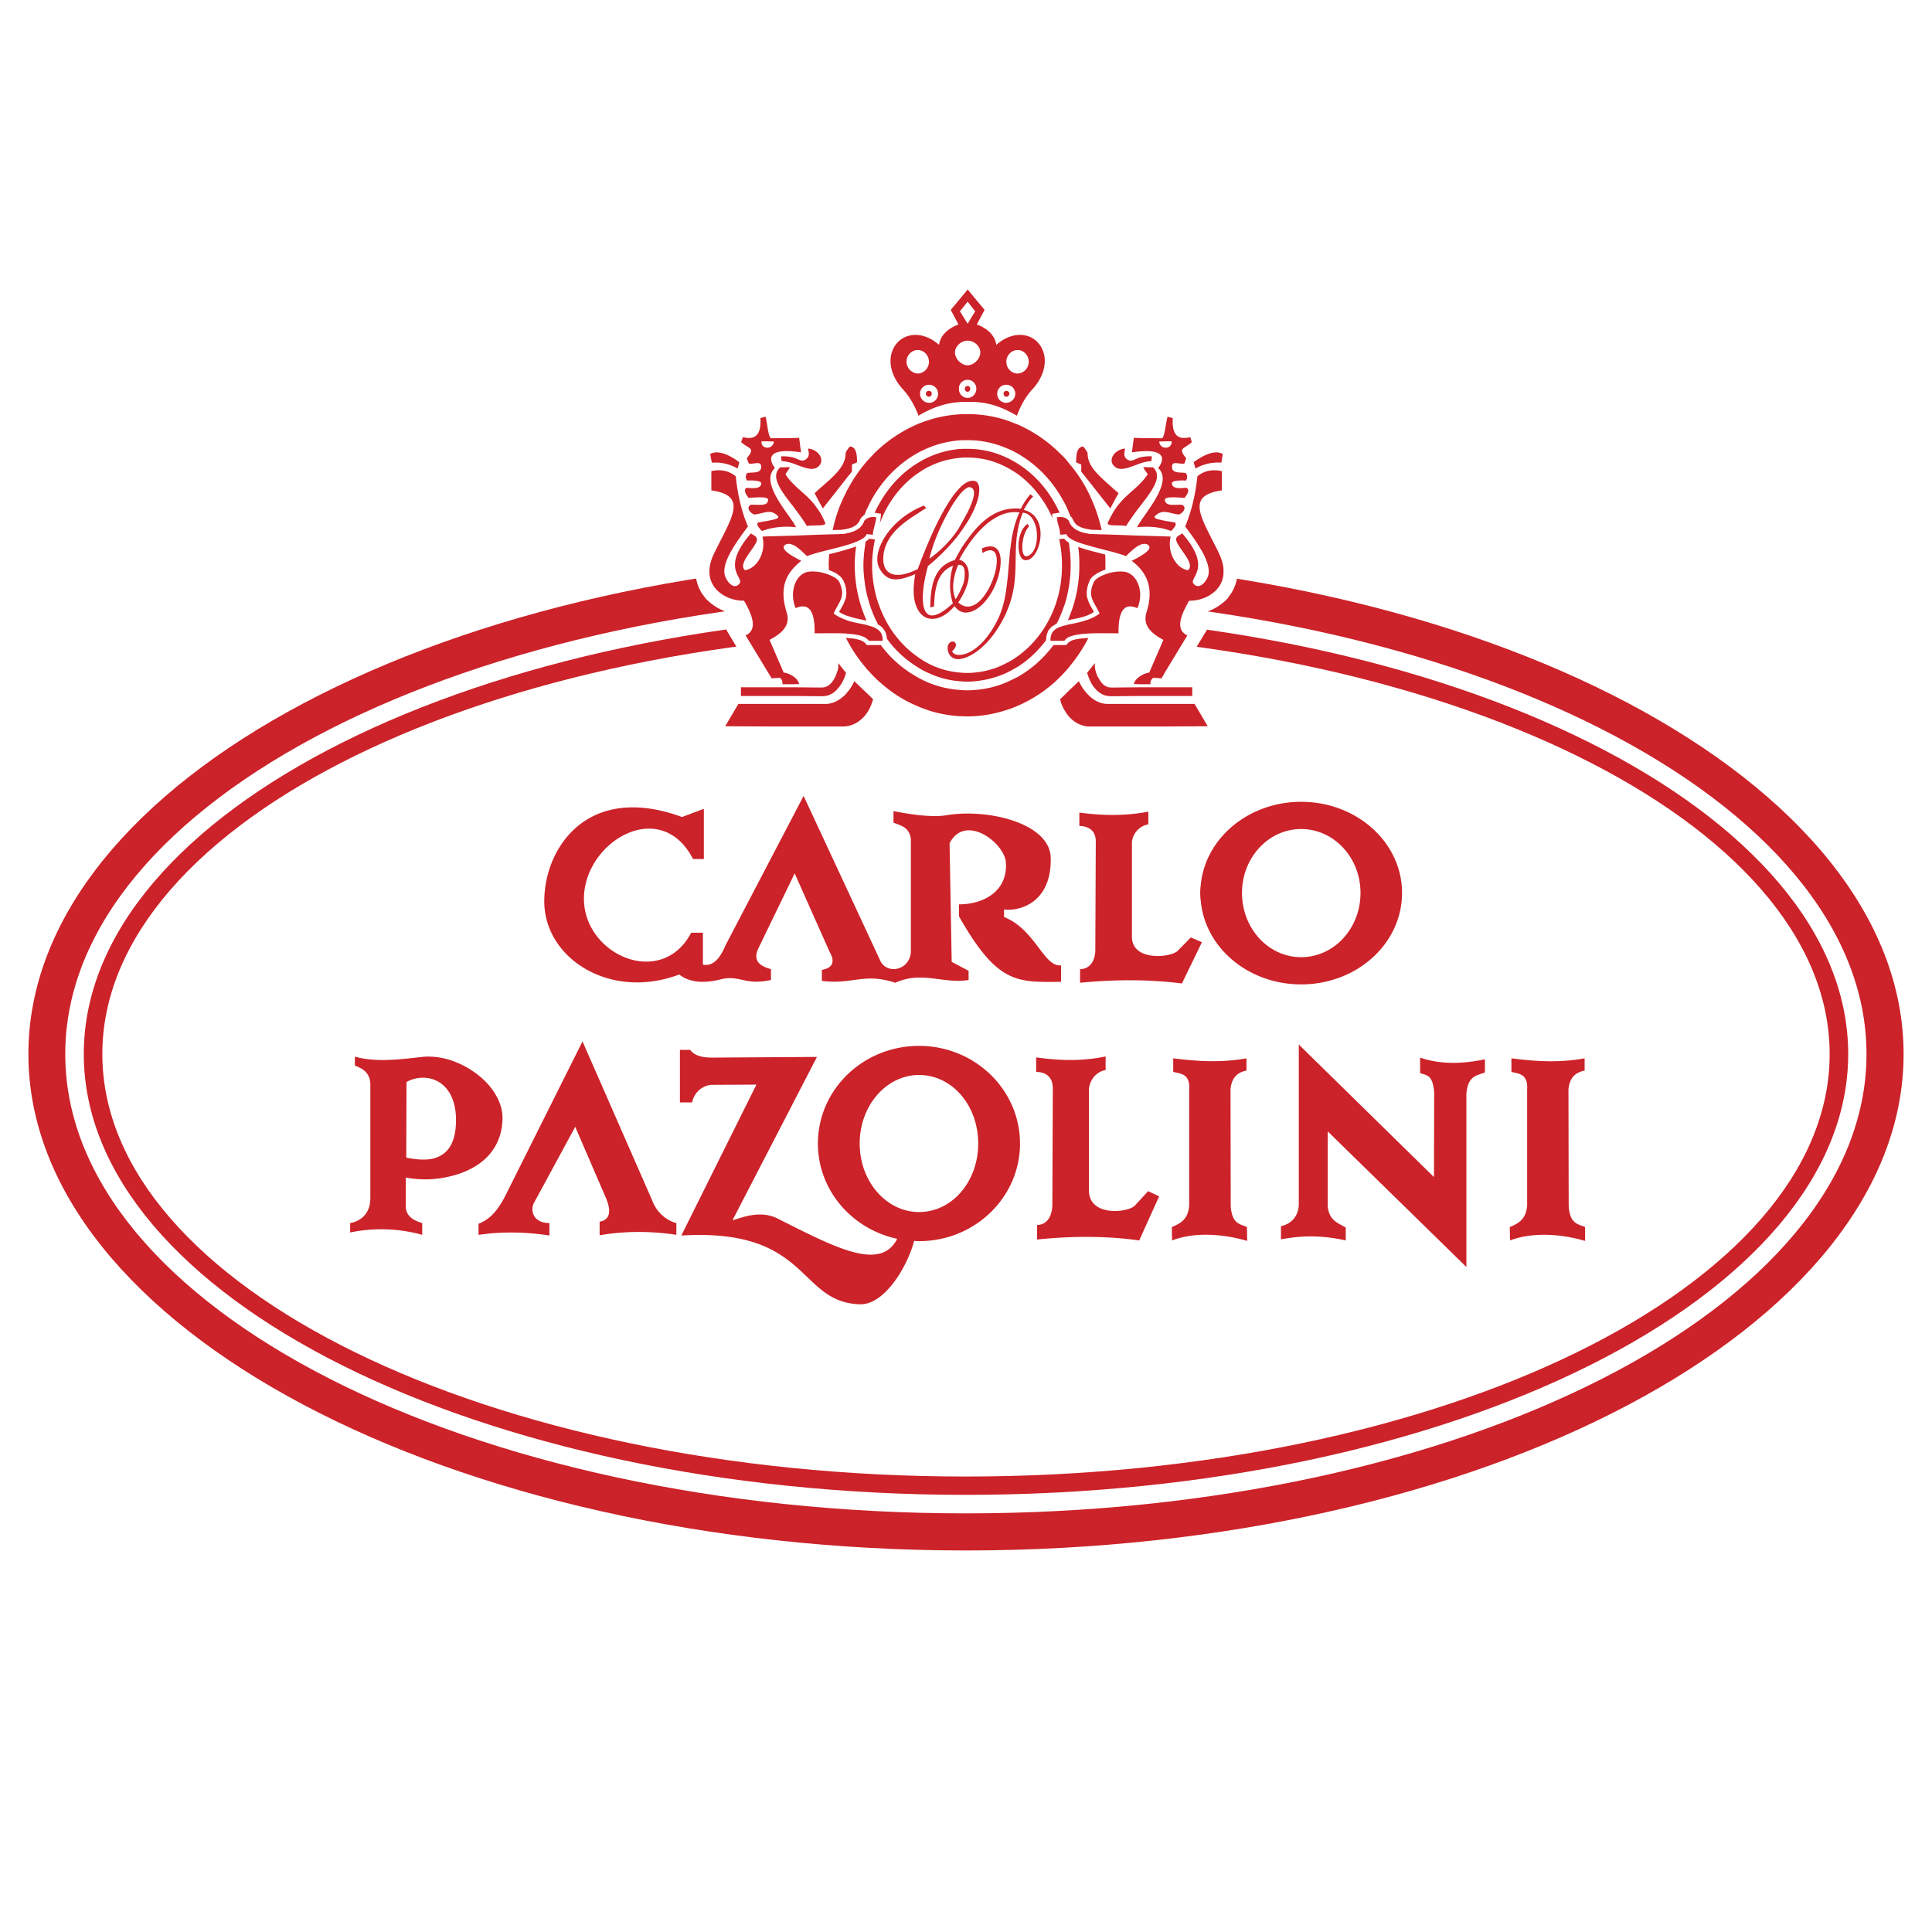 <svg xmlns="http://www.w3.org/2000/svg" width="2500" height="2500" viewBox="0 0 192.756 192.756"><g fill-rule="evenodd" clip-rule="evenodd"><path fill="#fff" d="M0 0h192.756v192.756H0V0z"/><path d="M96.354 55.621c-51.489 0-93.52 22.268-93.52 49.547 0 27.278 42.03 49.522 93.52 49.522 51.537 0 93.568-22.244 93.568-49.522 0-27.279-42.031-49.547-93.568-49.547z" fill="#cc2229"/><path d="M96.354 150.99c-49.476 0-89.843-20.558-89.843-45.822 0-25.265 40.368-45.847 89.843-45.847 49.5 0 89.867 20.582 89.867 45.847s-40.367 45.822-89.867 45.822z" fill="#fff"/><path d="M129.814 98.213c5.572 0 10.068-4.074 10.068-9.131 0-5.011-4.496-9.085-10.068-9.085-5.129 0-9.365 3.465-9.975 7.961-.047.375-.094.75-.094 1.124 0 .398.047.773.094 1.147.61 4.519 4.847 7.984 9.975 7.984zm0-15.5c3.277 0 5.924 2.856 5.924 6.369 0 3.559-2.646 6.416-5.924 6.416-3.254 0-5.9-2.856-5.9-6.416 0-3.513 2.647-6.369 5.9-6.369zM109.326 83.954l-.047 10.912c-.07 1.404-.867 1.826-1.521 1.826v1.358c3.629-.352 7.047-.328 10.162.07l1.92-3.958.07-.141-.07-.047-1.031-.445-1.311 1.335c-.68.679-4.52 1.077-4.566-1.358v-9.53c.117-.89.797-1.592 1.639-1.733V80.98c-2.363.445-4.541.398-6.883.094v1.334c.677 0 1.638.281 1.638 1.546zM48.939 115.049c.702-.866 1.147-1.967 1.194-3.349.047-1.146-.422-2.248-1.194-3.231-1.381-1.709-3.747-2.974-5.924-3.044-.305-.022-.609 0-.89.024-2.459.28-4.637.538-6.721-.024v.891c.75.28 1.499.679 1.546 1.826v11.45c-.023 1.709-1.218 2.294-2.014 2.435v.937a15.338 15.338 0 0 1 7.189.234v-1.171c-.609-.187-1.569-.538-1.64-1.568v-2.974a10.73 10.73 0 0 0 2.529.164c2.155-.141 4.544-.891 5.925-2.6zm-5.924.585c-.75.117-1.593.047-2.482-.14l.023-7.54a3.341 3.341 0 0 1 2.459-.328c1.334.352 2.481 1.64 2.481 4.121.001 2.552-1.03 3.607-2.481 3.887zM65.025 119.662l-6.908-15.759-7.657 15.313c-.515 1.03-1.031 1.709-1.522 2.154a4.071 4.071 0 0 1-1.194.726v1.101l1.194-.141a24.683 24.683 0 0 1 5.877.211v-1.241c-1.404 0-1.943-.983-1.592-1.92l4.167-7.68 3.114 7.212c.726 1.826-.187 2.177-.679 2.247v1.358c2.576-.445 5.128-.421 7.657-.047v-1.171c-.584-.139-1.848-.701-2.457-2.363zM141.686 105.519v1.546c.703.234 1.24.188 1.404 1.873l-.023 8.5-13.252-12.996-.234-.234v15.97c-.047 1.476-1.123 2.037-1.779 2.154v1.311c.68-.116 1.357-.21 2.014-.257 1.545-.094 3.02.047 4.449.374v-1.287c-.773-.469-1.662-.679-1.803-2.154v-7.446l13.838 13.534V109.15c.141-1.85 1.055-1.827 1.85-2.154v-1.311c-2.32.49-4.474.512-6.464-.166zM156.508 120.317l-.023-11.613c.117-1.405.959-1.757 1.615-1.897v-1.218c-2.576.468-4.939.305-7.305 0v1.358c.795.188 1.662.211 1.568 1.757v11.59c-.117 1.358-.844 1.756-1.732 2.131l.023 1.334c1.967-.749 4.705-.772 7.492.048v-1.382c-.656-.305-1.521-.258-1.638-2.108zM71.956 97.698c1.873-.445 2.365.655 4.964.07v-1.077c-.656-.188-1.99-.586-1.241-2.107l3.606-7.446 3.513 7.891c.539.913.258 1.568-.796 1.732v1.101c3.091.397 4.168-.843 7.329.188a5.615 5.615 0 0 1 2.365-.516c1.709-.023 3.255.539 4.94.234v-.913l-1.686-.89-.211-11.825c1.545-3.044 5.503-.047 5.619 1.92.188 2.95-2.34 4.168-4.682 4.168v1.194c3.84 6.768 5.783 6.58 10.186 6.532v-1.639c-1.756.164-2.553-3.582-5.689-4.823v-.75c1.568.188 4.752-.679 4.658-5.151-.07-3.466-6.275-4.94-10.349-4.262-.843.141-1.803.094-2.786 0-.867-.093-1.732-.257-2.552-.398v1.148c.796.304 1.569.467 1.733 1.615v11.263c-.094 1.803-2.248 2.294-2.998 1.007l-7.703-16.555-7.798 14.915c-.562 1.358-1.265 2.107-2.248 1.92V93.06h-1.171c-2.95 5.62-10.7 2.225-10.7-3.395 0-5.667 7.633-10.256 10.888-3.957h1.077v-5.011l-2.178.819c-9.366-3.442-13.721 3.021-13.744 8.359-.047 5.666 6.486 9.975 13.463 7.353 1.03.797 2.435.916 4.191.47zM122.789 120.317l-.021-11.613c.115-1.405.936-1.757 1.592-1.897v-1.218c-1.57.281-3.068.328-4.52.258a37.427 37.427 0 0 1-2.787-.258v1.358c.82.188 1.688.211 1.592 1.757v11.59c-.117 1.358-.842 1.756-1.732 2.131l.023 1.334c.844-.327 1.828-.515 2.904-.562 1.428-.047 2.996.141 4.59.609l-.023-1.382c-.634-.304-1.501-.257-1.618-2.107zM91.695 104.348c-5.573 0-10.092 4.356-10.092 9.741 0 4.66 3.395 8.546 7.915 9.507-1.663 3.231-5.995.983-11.918-2.014-1.756-.891-3.583-.094-4.519.163l8.429-16.296-10.49.069c-.96 0-1.779-.21-2.153-.772h-1.031v5.245h1.218c.164-.913.96-1.709 1.967-1.756l4.449-.024-7.493 15.057c12.878-.772 11.567 6.65 17.795 6.86 2.436.094 4.73-3.676 5.433-6.321.164 0 .351.023.492.023 5.549 0 10.069-4.355 10.069-9.741-.002-5.385-4.522-9.741-10.071-9.741zm0 16.578c-3.255 0-5.924-3.044-5.924-6.837 0-3.794 2.669-6.837 5.924-6.837 3.302 0 5.901 3.043 5.901 6.837 0 3.793-2.599 6.837-5.901 6.837zM113.236 120.271c-.68.726-4.543 1.147-4.59-1.451v-10.21c.117-.96.797-1.709 1.662-1.85v-1.357c-2.387.491-4.564.421-6.93.093v1.452c.701 0 1.662.281 1.662 1.639l-.047 11.685c-.07 1.499-.865 1.943-1.521 1.943v1.452c3.652-.375 7.07-.352 10.186.093l1.99-4.401-1.1-.516-1.312 1.428z" fill="#cc2229"/><path d="M96.354 61.147c-48.445 0-87.994 19.786-87.994 44.021 0 24.234 39.548 43.974 87.994 43.974 48.494 0 88.041-19.739 88.041-43.974 0-24.235-39.547-44.021-88.041-44.021zm0 86.167c-47.438 0-86.144-18.919-86.144-42.146s38.705-42.171 86.144-42.171c47.486 0 86.191 18.943 86.191 42.171s-38.705 42.146-86.191 42.146z" fill="#cc2229"/><path d="M120.332 69.46l2.574 4.378-14.398.024-.445-.047c-1.803-.375-3.021-1.733-3.561-3.442h-.023c-1.334.913-2.785 1.545-4.332 1.99-.514.141-1.029.234-1.545.328-.889.117-1.755.164-2.668.14-.68-.023-1.358-.117-2.084-.234l-1.007-.234c-1.616-.468-3.067-1.124-4.449-2.061a7.405 7.405 0 0 1-.141.398c-.679 1.779-2.131 3.114-4.098 3.161l-14.213-.024 2.599-4.401v-2.271l2.528.023-2.622-4.378 1.265-.632c-.047-.328-.188-.632-.352-.913a5.235 5.235 0 0 1-2.927-1.522l-.375-.492c-.375-.585-.538-1.1-.655-1.802 0-.375 0-.703.023-1.054l.164-.726c.491-1.545 1.428-2.903 2.037-4.402.07-.211.165-.468.165-.703-.188-.14-.516-.187-.75-.234l-1.451-.234v-4.051l-.281-1.569 1.265-.585.375-.094a4.13 4.13 0 0 1 1.077 0l.539.117.586-1.897 1.334.257c.023-.515-.023-1.053-.047-1.568l2.95-.89c.211.843.398 1.662.539 2.505l3.043-.047.141 1.171c.421.093.726.234 1.101.468.281.21.468.398.679.655l.141.234c.094-.398.445-.82.703-1.147l.632-.609.914.164c.515.188.867.398 1.17.867 1.077-1.078 2.342-1.92 3.676-2.623a6.273 6.273 0 0 0-.959-1.568 8.844 8.844 0 0 1-.82-1.03 7.217 7.217 0 0 1-.726-1.686 7.716 7.716 0 0 1-.164-1.265c.047-.445.094-.796.211-1.217.164-.375.305-.703.539-1.054l.515-.585a5.66 5.66 0 0 1 .983-.679l.772-.258.82-.093c.655.047 1.241.141 1.826.398.188-.211.421-.398.656-.585l-.585-1.077 3.348-4.027 3.349 4.027-.562 1.077c.211.188.445.375.633.585.725-.328 1.451-.421 2.248-.351l.795.164.727.328c.35.234.609.468.912.772.258.328.445.609.633.983.141.398.234.749.305 1.171.047.445.023.82-.023 1.265a8.974 8.974 0 0 1-.375 1.288 9.463 9.463 0 0 1-.727 1.24c-.305.352-.631.703-.889 1.078a5.304 5.304 0 0 0-.633 1.124c.727.398 1.381.82 2.061 1.288.516.398 1.008.796 1.475 1.241.281-.421.656-.632 1.125-.797l.914-.164c.303.304.607.585.865.914.188.257.375.562.445.843.188-.258.352-.469.586-.703l.514-.351c.281-.141.539-.234.844-.304l.141-1.171 3.02.047c.141-.843.352-1.662.539-2.505l2.951.89c-.023.515-.07 1.054-.023 1.568l1.334-.257.562 1.897c.303-.07.584-.117.889-.164.422 0 .727.047 1.125.141l1.264.585-.281 1.569v4.051c-.633.093-1.264.164-1.873.328-.117.047-.258.07-.352.14.023.234.117.492.188.703.492 1.265 1.195 2.435 1.756 3.653.258.632.398 1.171.469 1.826l-.023.703a4.088 4.088 0 0 1-.656 1.802l-.35.492a5.288 5.288 0 0 1-2.951 1.522c-.141.281-.281.585-.352.913l1.287.632-2.645 4.378 2.553-.023v2.294h-.006z" fill="#fff"/><path d="M96.542 38.505c-.164 0-.281.117-.281.281s.117.304.281.304c.141 0 .258-.14.258-.304s-.118-.281-.258-.281zM116.258 70.232H110.496c-.725 0-1.428-.375-1.967-.96a4.525 4.525 0 0 1-.889-1.311l-.961.913-.375.375-.537.515c.094.398.258.843.537 1.242.094.187.234.351.375.515.469.515 1.102.89 1.85.959h7.729l4.238-.023-1.312-2.225h-2.926zM106.68 66.533a15.731 15.731 0 0 0 1.85-2.763c.023-.046.023-.093.049-.117h-.049c-.326.023-.654.046-.982.093-.281.047-.609.118-.867.305-.047.023-.07.047-.117.094l-.188.211H105.112c-.982 1.312-2.201 2.411-3.582 3.184-.375.188-.75.375-1.125.539-1.193.515-2.504.773-3.863.796h-.07c-.257 0-.538-.023-.795-.047a9.985 9.985 0 0 1-2.998-.702 9.583 9.583 0 0 1-1.101-.539 11.353 11.353 0 0 1-3.7-3.231h-1.405c-.046-.07-.117-.141-.164-.211-.047-.023-.07-.07-.118-.094-.397-.257-.889-.328-1.357-.375-.094 0-.164 0-.258-.023h-.164c.047.117.094.211.164.328a14.801 14.801 0 0 0 1.733 2.552c.093.141.21.258.328.375.234.258.468.516.703.75.164.141.304.305.468.421 1.124 1.007 2.388 1.826 3.77 2.389.352.164.726.281 1.101.421.96.305 1.967.492 2.998.562.257 0 .538.023.795.023h.07c1.335 0 2.646-.234 3.863-.633.375-.117.75-.257 1.125-.421a13.63 13.63 0 0 0 4.051-2.693c.234-.234.492-.492.725-.75.118-.14.256-.28.374-.444zM100.404 39.582a.31.31 0 0 0 .305-.305c0-.164-.141-.281-.305-.281a.27.27 0 0 0-.279.281c0 .164.117.305.279.305zM92.374 39.277c0 .164.141.305.305.305s.281-.141.281-.305-.117-.281-.281-.281-.305.118-.305.281zM86.31 68.991l-1.077-1.03a4.453 4.453 0 0 1-.656 1.054c-.07.07-.117.14-.164.21-.562.585-1.288 1.007-2.037 1.007H73.666l-1.312 2.225 4.238.023h7.54c.094 0 .188 0 .281-.023.047 0 .094 0 .164-.023.703-.117 1.288-.539 1.733-1.054.117-.164.234-.304.328-.469a4.7 4.7 0 0 0 .468-1.147l-.468-.468-.328-.305zM74.391 63.396l2.201 3.629.398.656c.351-.023.445-.047.843-.047.188.164.257.375.234.632h1.101l.562-.023c-.07-.281-.258-.539-.562-.75a2.483 2.483 0 0 0-.984-.398l-1.405-3.255c1.007-.538 2.154-1.311 1.709-2.739-.656-2.084-.234-3.419.679-4.425.234-.258.492-.492.772-.726a9.467 9.467 0 0 1-.772-.421c-.632-.351-1.241-.843-.867-1.147.234-.188.539-.141.867 0 .468.233.983.749 1.334 1.1.328-.117.702-.234 1.101-.351.89-.234 1.92-.469 2.81-.726a.345.345 0 0 1 .164-.046c.796-.258 1.429-.516 1.733-.82.07-.071.14-.164.14-.258.07.024.117.024.188.024.141.023.281.023.445.046.023-.421.163-.819.257-1.241.046-.164.07-.328.093-.492-.023 0-.047 0-.093-.023-.211-.024-.468-.024-.703.07a.982.982 0 0 0-.328.21.42.42 0 0 0-.094.117c-.188.562-.702 1.007-1.639 1.194-.07.023-.117.023-.164.047-.141.023-.281.046-.421.046l-2.388.07-2.435.094-2.576.07-.515.024c.398 1.732-.679 3.231-1.756 3.348-.749-.632 1.007-2.178 1.194-2.974.07-.445-.445-.515-.585-.703-3.091 3.536-.656 4.402-1.147 5.011-.562.726-1.381-.258-1.499-.983-.141-1.101.726-2.576 2.342-4.707-.656-1.522-1.03-3.208-1.218-5.011-.679-.539-1.475-.726-2.435-.515v1.92c3.676.538 2.06 2.646.304 6.229-.304.608-.445 1.147-.492 1.615v.492c.164 1.85 2.084 2.716 3.442 2.669.961 1.641 1.313 2.929.165 3.468zM121.854 46.162l.141-.866c-.891-.515-2.248.328-2.904.819l.188.632a4.427 4.427 0 0 1 2.575-.585zM115.555 46.7c1.404 1.288-.865 3.934-1.85 5.456-.117.164-.188.327-.258.444.07 0 .164-.023.258-.023.865-.07 1.756 0 2.553.21.211.07.396.117.584.188.305-.305.609-.655.375-.843-.352-.07-.678-.117-.959-.164-1.008-.211-1.336-.281-.82-.655.305-.211.562-.258.82-.234.373.023.771.187 1.357.257.469-.187.842-.749.281-.983-.773 0-1.451.117-1.615-.281 0-.023 0-.023-.023-.023-.047-.117-.047-.211 0-.281.141-.164.654-.188 1.92-.094.492-.562.445-.983.117-1.006-.656.07-1.242.07-1.359-.329-.094-.257.141-.444 1.406-.397.115-.305.162-.468-.047-.75-.492-.093-1.312.07-1.359-.539-.094-.796.82-.258 1.242-.421l.164-.515c-.844-1.054-.281-.866.561-1.592l-.139-.515c-1.57.398-1.828-.632-1.758-1.896l-.516-.141c-.092.328-.162.772-.232 1.171-.07.422-.164.819-.305.983l-2.248-.023-.586-.023-.188 1.452c.281-.046.539-.07.773-.093 2.062-.189 2.741.442 1.851 1.66zm.703-2.669h.631c.047.421-.281.655-.631.632-.281 0-.562-.211-.609-.609l.609-.023z" fill="#cc2229"/><path d="M81.275 49.206l.328.632.492.89 2.318-2.95.164-.211.421-.515v-.703c.165-.07.328-.14.516-.234-.024-.796-.07-1.499-.703-1.569a.992.992 0 0 0-.234.281c-.07.094-.141.188-.164.258-.023.07-.047.117-.047.14 0 1.358-1.194 2.295-2.763 3.676-.094.094-.211.211-.328.305zM73.595 46.747l.164-.632c-.656-.492-1.99-1.334-2.903-.819l.164.866a4.477 4.477 0 0 1 2.575.585zM111.246 50.821c-.234.351-.469.796-.703 1.288-.139.258.234.304.703.304.398.023.842 0 1.102.07.42-.679.889-1.311 1.357-1.92 1.24-1.615 2.342-2.997 1.334-3.934l-.959-.023c.047.258.326.469.42.726-.256.375-.514.68-.795.961-.797.796-1.662 1.357-2.459 2.528zM107.875 47.051l.654.82 2.248 2.856.469-.89.352-.632c-.117-.094-.234-.21-.352-.304-1.428-1.288-2.576-2.178-2.717-3.396-.021-.094-.021-.187-.021-.281 0-.117-.305-.539-.445-.679-.633.07-.68.773-.703 1.569.164.094.352.164.516.234v.703h-.001zM111.246 46.583c.609.468 1.521 0 2.459-.328a4.394 4.394 0 0 1 1.17-.258l.047-.468a4.203 4.203 0 0 0-1.217.117c-.609.211-.867.492-1.312.141-.35-.305-.186-.726-.139-1.03-.398.023-.75.211-1.008.445-.352.351-.469.843-.164 1.217.07.047.117.118.164.164z" fill="#cc2229"/><path d="M121.596 55.153c-1.756-3.583-3.371-5.69.305-6.229v-1.92c-.982-.211-1.779-.023-2.436.515-.188 1.803-.586 3.489-1.217 5.011 1.615 2.13 2.457 3.606 2.34 4.707-.115.726-.959 1.709-1.521.983-.467-.609 1.967-1.476-1.123-5.011-.164.188-.68.257-.586.703.188.796 1.943 2.342 1.17 2.974-1.053-.117-2.129-1.616-1.732-3.348l-.537-.024-2.553-.07-2.459-.094-2.389-.07a1.41 1.41 0 0 1-.328-.046c-1.029-.164-1.615-.585-1.85-1.147 0-.023-.023-.047-.023-.094a.834.834 0 0 0-.352-.305c-.232-.117-.514-.117-.725-.093-.047 0-.094.023-.141.023.023.234.07.492.141.726.094.328.188.68.188 1.007.188-.023.352-.023.537-.046.023 0 .07-.024.094-.024.025.141.141.258.281.375.375.281 1.055.538 1.85.749.844.257 1.85.492 2.717.726.398.117.797.234 1.102.351.35-.351.865-.866 1.357-1.1.305-.141.609-.188.865 0 .375.304-.232.796-.865 1.147a8.951 8.951 0 0 1-.797.421c.305.234.562.468.797.726.889 1.006 1.334 2.341.678 4.425-.443 1.428.703 2.201 1.688 2.739l-1.406 3.255c-.373.07-.701.211-.959.398-.305.211-.516.469-.586.75l.586.023h1.076c-.023-.257.047-.468.258-.632.375 0 .469.023.844.047l.375-.656 2.199-3.629c-1.146-.539-.771-1.827.188-3.465 1.359.046 3.279-.82 3.42-2.669v-.492c-.026-.469-.19-1.008-.471-1.617z" fill="#cc2229"/><path d="M113.705 59.93c.07-.375.07-.773 0-1.148-.164-.819-.633-1.498-1.357-1.709-.281-.07-.68-.07-1.102-.023-.889.141-1.92.562-2.131 1.054-.656 1.499.07 1.896.586 3.114a4.289 4.289 0 0 1-1.172.608c-.631.234-1.287.352-1.85.469-.141.023-.256.07-.375.094-.279.07-.514.14-.725.234-.492.234-.797.609-.773 1.312H106.188c.023-.047.07-.094.115-.141a1.52 1.52 0 0 1 .375-.258c.469-.187 1.102-.281 1.85-.328.844-.047 1.828-.023 2.717-.023h.352c-.047-2.412.68-3.044 1.873-2.505.118-.235.188-.492.235-.75zM84.577 63.231c.703.047 1.312.141 1.733.375.117.07.234.163.328.257 0 .023.023.046.047.07H88.066c0-.398-.093-.703-.257-.914a1.446 1.446 0 0 0-.468-.351c-.188-.117-.445-.188-.703-.258-.117-.023-.21-.07-.328-.093-.539-.118-1.124-.211-1.733-.398-.07-.023-.117-.047-.164-.07a4.774 4.774 0 0 1-1.241-.632c.515-1.218 1.241-1.616.585-3.114-.211-.492-1.241-.913-2.154-1.054-.422-.047-.819-.047-1.101.023-.726.211-1.194.89-1.334 1.709-.07.375-.07.773 0 1.148.047.257.117.515.21.749 1.218-.539 1.943.093 1.896 2.505h.328c.937 0 1.92-.023 2.81.023.048.025.094.025.165.025zM91.578 51.22c.281-.188.562-.375.843-.539l-.258-.234c-.211.094-.398.164-.585.257-1.92.937-3.231 2.436-3.77 3.793-.352.867-.375 1.663-.047 2.248.023.023.023.047.047.07.866 1.499 2.201.983 3.512.469-.304 1.639-.164 2.81.258 3.535.258.492.656.796 1.101.89.773.164 1.732-.257 2.552-1.241.141.188.281.328.445.445.257.164.561.234.866.188.914-.094 1.896-1.03 2.552-2.294.961-1.827 1.357-5.128-1.123-4.098l.047.469c2.879-1.756.912 5.385-1.476 5.338-.305 0-.585-.117-.866-.351-.024-.023-.047-.047-.071-.047a.466.466 0 0 1 .071-.117 7.276 7.276 0 0 0 .866-1.803c.164-.655.141-1.194 0-1.569-.188-.468-.515-.726-.843-.772.258-.515.538-.96.843-1.405 1.195-1.78 2.552-2.903 3.863-3.255.375-.093.75-.117 1.125-.093.047 0 .117 0 .188.023-.07.14-.141.28-.188.421-.891 2.224-.773 4.777-1.125 7.165-.139 1.101-.396 2.154-.889 3.161-.961 1.92-2.084 2.903-2.974 3.278a2.22 2.22 0 0 1-.866.188c-.352 0-.609-.141-.679-.375.702-.608.281-1.124-.141-.913-.421.258-.328.75-.211 1.101.187.421.562.632 1.031.608a2.81 2.81 0 0 0 .866-.234c1.148-.492 2.552-1.803 3.583-3.84.117-.211.211-.398.279-.585 1.383-3.138.656-5.479 1.125-8.102a8.124 8.124 0 0 1 .516-1.85c1.709.117 1.873 3.84.467 4.331-.771.281-.654-2.153.164-2.973l-.164-.234c-1.146.796-1.146 3.442-.281 3.606 1.5.258 2.693-4.332-.092-5.01.373-.656.678-1.125.936-1.312-.094-.094-.188-.164-.258-.257-.352.398-.701.89-.959 1.452-.117 0-.234 0-.328-.023-.398 0-.773.023-1.125.094-1.521.328-2.762 1.428-3.863 2.974-.305.398-.608.843-.866 1.312l-.422.772c-1.99.562-2.435 2.436-2.435 4.73l.375-.117c.047-2.177.515-3.536 1.897-4.051-.398 1.218-.398 2.623-.023 3.747-1.171 1.077-1.92 1.358-2.389 1.147-.89-.422-.702-2.693-.094-4.871.023-.023.071-.047.094-.07 1.265-1.054 2.248-2.107 2.998-3.09.328-.445.608-.867.866-1.265 1.335-2.201 1.429-3.84.726-4.051a1.128 1.128 0 0 0-.726.094 2.754 2.754 0 0 0-.866.679c-1.007 1.053-2.084 3.09-2.998 5.221a53.054 53.054 0 0 0-1.101 2.763v.023c-2.435 1.218-3.605.422-3.442-1.311.187-2.016 1.873-3.257 3.442-4.24zm4.027 5.127h.071c.374.024.678.188.538 1.452-.07.445-.281.913-.538 1.405a7.476 7.476 0 0 1-.328.585c-.445-.936-.258-2.247.257-3.442zm.071-6.907c.304-.398.608-.679.866-.796a.396.396 0 0 1 .281-.023c.703.211.234 1.405-.281 2.482-.257.468-.515.937-.702 1.265-.047.093-.117.21-.164.304-.703 1.147-1.897 2.342-2.951 3.067.492-2.155 1.873-4.918 2.951-6.299zM108.529 67.048l-.07.094.07.187.094.281.211.468.117.211.141.211.164.187.164.187.188.164.211.141.211.117.232.094.258.047.234.023h.492l2.459-.023h5.244v-.867h-5.244l-2.459.023h-.469l-.141-.023-.117-.023-.115-.047-.258-.141-.234-.234-.211-.304-.211-.351-.141-.375a3.556 3.556 0 0 1-.117-.539v-.398l-.703.89zM83.5 67.095l-.14.375-.188.351-.211.304-.257.234-.235.141-.141.047-.117.023-.141.023h-.468l-2.435-.023h-5.245v.867h5.245l2.435.023h.515l.234-.023.234-.047.234-.094.235-.117.187-.141.188-.164.164-.187.164-.187.141-.211.141-.211.21-.468.164-.468-.772-.983v.398a2.058 2.058 0 0 1-.141.538zM77.927 45.53l.047.468a4.37 4.37 0 0 1 1.194.258c.937.328 1.826.796 2.435.328.07-.047.117-.117.164-.165.305-.374.187-.866-.164-1.217a1.545 1.545 0 0 0-.984-.445c.047.304.211.726-.164 1.03-.421.351-.679.07-1.288-.141a4.421 4.421 0 0 0-1.24-.116z" fill="#cc2229"/><path d="M74.508 45.717l.188.515c.398.164 1.334-.375 1.241.421-.047.609-.89.445-1.382.539-.21.281-.164.445-.046.75 1.264-.047 1.522.141 1.428.397-.117.398-.703.398-1.382.329-.304.023-.351.444.141 1.006 1.264-.094 1.756-.07 1.896.094.07.07.047.164 0 .281v.023c-.164.398-.866.281-1.639.281-.562.234-.164.796.304.983.585-.07.983-.234 1.335-.257a1.11 1.11 0 0 1 .819.234c.515.374.188.444-.819.655-.258.047-.585.094-.96.164-.21.188.071.539.398.843.188-.07.375-.117.562-.188a7.842 7.842 0 0 1 2.576-.21c.094 0 .164.023.257.023-.07-.117-.164-.28-.257-.444-1.007-1.522-3.278-4.168-1.85-5.456-.89-1.218-.211-1.85 1.85-1.662.234.023.492.047.749.093l-.187-1.451-.562.023-2.271.023c-.141-.164-.234-.562-.304-.983-.07-.398-.117-.843-.211-1.171l-.515.141c.07 1.264-.21 2.295-1.756 1.896l-.164.515c.865.727 1.428.539.561 1.593zm1.475-1.686h.609l.632.023c-.07.398-.351.609-.632.609-.328.024-.679-.211-.609-.632z" fill="#cc2229"/><path d="M77.833 46.63c-1.006.937.07 2.318 1.335 3.934.445.609.937 1.241 1.334 1.92.281-.07.726-.046 1.101-.07.468 0 .866-.046.702-.304-.21-.492-.444-.937-.702-1.288-.772-1.171-1.663-1.732-2.435-2.528a5.412 5.412 0 0 1-.796-.961c.093-.257.351-.468.421-.726l-.96.023zM85.349 54.544c-.257.093-.515.164-.772.257a.334.334 0 0 0-.164.047c-.562.164-1.124.305-1.686.445-.023.351-.046.726-.046 1.1 0 .164.023.328.023.492.211.07.445.164.656.281.093.07.21.117.304.211.141.093.257.21.351.351l.141.21c.046.141.117.281.164.421.023.141.07.257.093.375 0 .093.023.187.023.281.024.164 0 .328-.023.492v.07c-.023.117-.07.211-.117.328-.14.422-.375.773-.585 1.147.234.141.468.258.702.352.047.023.094.023.164.047.562.21 1.147.304 1.733.444a.3.3 0 0 1 .14.023l-.14-.351a13.417 13.417 0 0 1-1.03-5.175c0-.632.046-1.264.14-1.873-.024.002-.047.025-.071.025zM87.776 52.182a.173.173 0 0 0-.015.068c.008-.023.011-.046.015-.068zM106.539 61.896c.047-.023.094-.023.141-.047.633-.117 1.266-.234 1.85-.468.211-.094.422-.188.609-.328-.211-.398-.469-.796-.609-1.241l-.07-.21a2.402 2.402 0 0 1 0-.82l.049-.281s0-.023.021-.047c.049-.21.141-.421.234-.632.07-.117.141-.188.234-.281s.188-.164.305-.234c.258-.188.539-.305.82-.422.07-.023.115-.023.164-.047v-.445c0-.375 0-.726-.025-1.077-.068-.023-.139-.023-.209-.047-.516-.14-1.031-.257-1.523-.397a15.843 15.843 0 0 1-.959-.305c.094.586.117 1.194.117 1.827 0 1.827-.352 3.583-1.008 5.151l-.141.351zM91.578 41.292c.023.07.047.14.047.187.352-.21.703-.397 1.054-.562.983-.445 1.967-.726 2.998-.797.281-.023.561-.023.866-.023 1.382-.047 2.623.234 3.863.82.352.164.703.351 1.055.562a.37.37 0 0 1 .07-.187c.188-.516.701-1.663 1.545-2.529 2.342-2.693.797-5.55-1.545-5.339-.375.023-.727.141-1.125.305a4.787 4.787 0 0 0-1.006.679c-.141-1.007-.984-1.686-1.943-2.037l.773-1.452-1.687-2.037-.866 1.054-.82.983.772 1.452c-.96.352-1.803 1.03-1.943 2.037a4.228 4.228 0 0 0-1.007-.679c-.375-.164-.749-.281-1.101-.305-2.365-.211-3.91 2.646-1.568 5.339.842.866 1.357 2.013 1.568 2.529zm8.826-5.269v-.047c.07-.609.562-1.054 1.125-1.054h.094c.607.07 1.076.632 1.006 1.288-.068.609-.537 1.031-1.1 1.054h-.117a1.174 1.174 0 0 1-1.008-1.077v-.164zm-.023 2.365h.023a.89.89 0 0 1 .891.89c0 .492-.398.89-.891.914h-.023a.895.895 0 0 1-.889-.914.89.89 0 0 1 .889-.89zm-3.839 1.311a.869.869 0 0 1-.866-.796v-.117-.117a.848.848 0 0 1 .866-.773c.492 0 .867.398.867.89-.001.491-.376.913-.867.913zm0-9.6l.75.959-.75 1.242-.772-1.242.772-.959zm-.866 4.238c.234-.21.538-.351.866-.351.609 0 1.265.515 1.265 1.171s-.656 1.288-1.265 1.288c-.328 0-.632-.164-.866-.398-.235-.233-.398-.562-.398-.889s.163-.61.398-.821zm-2.974 4.051a.89.89 0 0 1 .89.89.895.895 0 0 1-.89.914h-.023a.926.926 0 0 1-.89-.914.89.89 0 0 1 .89-.89h.023zm-1.241-3.466h.116c.539 0 1.03.445 1.101 1.054V36.187a1.173 1.173 0 0 1-1.006 1.077h-.094a1.179 1.179 0 0 1-1.124-1.054 1.163 1.163 0 0 1 1.007-1.288z" fill="#cc2229"/><path d="M84.413 49.135a14.276 14.276 0 0 0-1.334 3.747l.89-.023c.141-.023.281-.047.444-.07.047-.023.094-.023.164-.047.164-.023.305-.093.468-.141.118-.07.234-.117.351-.21a.893.893 0 0 0 .211-.211.84.84 0 0 0 .164-.234l.047-.141.117-.164.187-.187.117-.07c.023-.07.047-.117.07-.164.093-.258.21-.492.328-.726.211-.445.445-.89.703-1.288.164-.234.304-.468.468-.679a11.72 11.72 0 0 1 3.77-3.348 9.423 9.423 0 0 1 1.101-.515c.937-.398 1.967-.632 2.998-.726.257-.023.538-.023.795-.023h.07c1.359 0 2.669.281 3.863.796.375.141.75.328 1.125.539a11.832 11.832 0 0 1 4.051 3.863c.258.398.492.82.725 1.241.141.281.258.585.375.867.047.094.094.187.117.28l.047.047.094.093.094.164.117.234c.094.14.188.258.328.375.117.07.234.117.352.187.141.047.305.117.467.141.07.023.143.047.234.047.117.023.234.047.375.07l1.008.023a16.451 16.451 0 0 0-1.383-3.863 14.119 14.119 0 0 0-1.85-2.763c-.117-.164-.256-.304-.375-.468-.232-.257-.49-.492-.725-.726a14.15 14.15 0 0 0-4.051-2.716l-1.125-.421a12.459 12.459 0 0 0-3.863-.609h-.07c-.257 0-.538 0-.795.024-1.031.07-2.038.257-2.998.562-.375.117-.749.257-1.101.398a14.086 14.086 0 0 0-3.77 2.388c-.164.141-.305.281-.468.422-.234.257-.468.491-.703.749a4.605 4.605 0 0 0-.328.375 15 15 0 0 0-1.733 2.576c-.07.091-.116.209-.163.325z" fill="#cc2229"/><path d="M105.58 51.172c.047-.023.094-.023.141-.023l-.141-.281c-.938-1.944-2.342-3.537-4.051-4.613a10.622 10.622 0 0 0-1.125-.609 9.044 9.044 0 0 0-3.863-.866h-.07c-.257 0-.538 0-.795.023a9.332 9.332 0 0 0-2.998.796 9.925 9.925 0 0 0-1.101.586c-1.545.936-2.833 2.294-3.77 3.934-.164.281-.328.562-.468.866-.024.07-.047.117-.07.164.023.023.046.023.07.023.164.023.304.047.468.071.023 0 .047 0 .094.023-.024.258-.047.515-.094.773-.016.048-.023.095-.032.143a.13.13 0 0 1 .032-.049c.772-2.037 2.107-3.769 3.77-4.917.352-.234.703-.469 1.101-.656a8.353 8.353 0 0 1 2.998-.866c.257-.047.538-.047.795-.047h.07c1.382 0 2.693.351 3.863.96.398.211.75.422 1.125.679 1.475 1.078 2.693 2.599 3.488 4.425-.023-.164-.047-.305-.047-.445l.562-.094h.048zM101.529 65.479c-.375.258-.727.492-1.125.679-1.17.633-2.48.96-3.863.983h-.07c-.257 0-.538-.023-.795-.047a8.339 8.339 0 0 1-2.998-.866 8.592 8.592 0 0 1-1.101-.679c-1.663-1.147-2.997-2.857-3.77-4.894a9.65 9.65 0 0 1-.468-1.475 12.088 12.088 0 0 1-.328-2.787c0-.89.117-1.756.281-2.576l-.585-.07c-.023.023-.047.046-.07.093l-.281.211c-.024.117-.024.234-.047.375a13.324 13.324 0 0 0-.164 1.967c0 .656.07 1.335.164 1.967.07.515.187 1.007.328 1.499.187.679.422 1.311.703 1.919.093.188.187.352.257.539.047.023.094.023.141.07l.07.047.07.046.141.117.117.164.117.141.093.188.07.188.047.21.023.21v.024a10.545 10.545 0 0 0 3.091 2.857c.352.233.726.421 1.101.585a8.726 8.726 0 0 0 2.998.796c.257.023.538.047.795.047h.07a9.8 9.8 0 0 0 3.863-.867c.398-.188.75-.398 1.125-.609 1.076-.679 2.037-1.592 2.832-2.646l.023-.188.023-.21.047-.21.07-.188.07-.188.117-.141.141-.164.141-.117.305-.187c.047-.023.07-.047.117-.07.047-.094.117-.211.164-.305.281-.585.514-1.218.725-1.85.164-.562.281-1.147.375-1.756.094-.633.141-1.265.141-1.92s-.047-1.311-.141-1.92c0-.117-.023-.211-.047-.328a1.76 1.76 0 0 1-.328-.258 3.73 3.73 0 0 0-.141-.14c-.162.023-.326.023-.49.046.188.843.281 1.709.281 2.599 0 1.054-.117 2.061-.375 3.044-.655 2.533-2.13 4.664-4.05 6.045z" fill="#cc2229"/></g></svg>